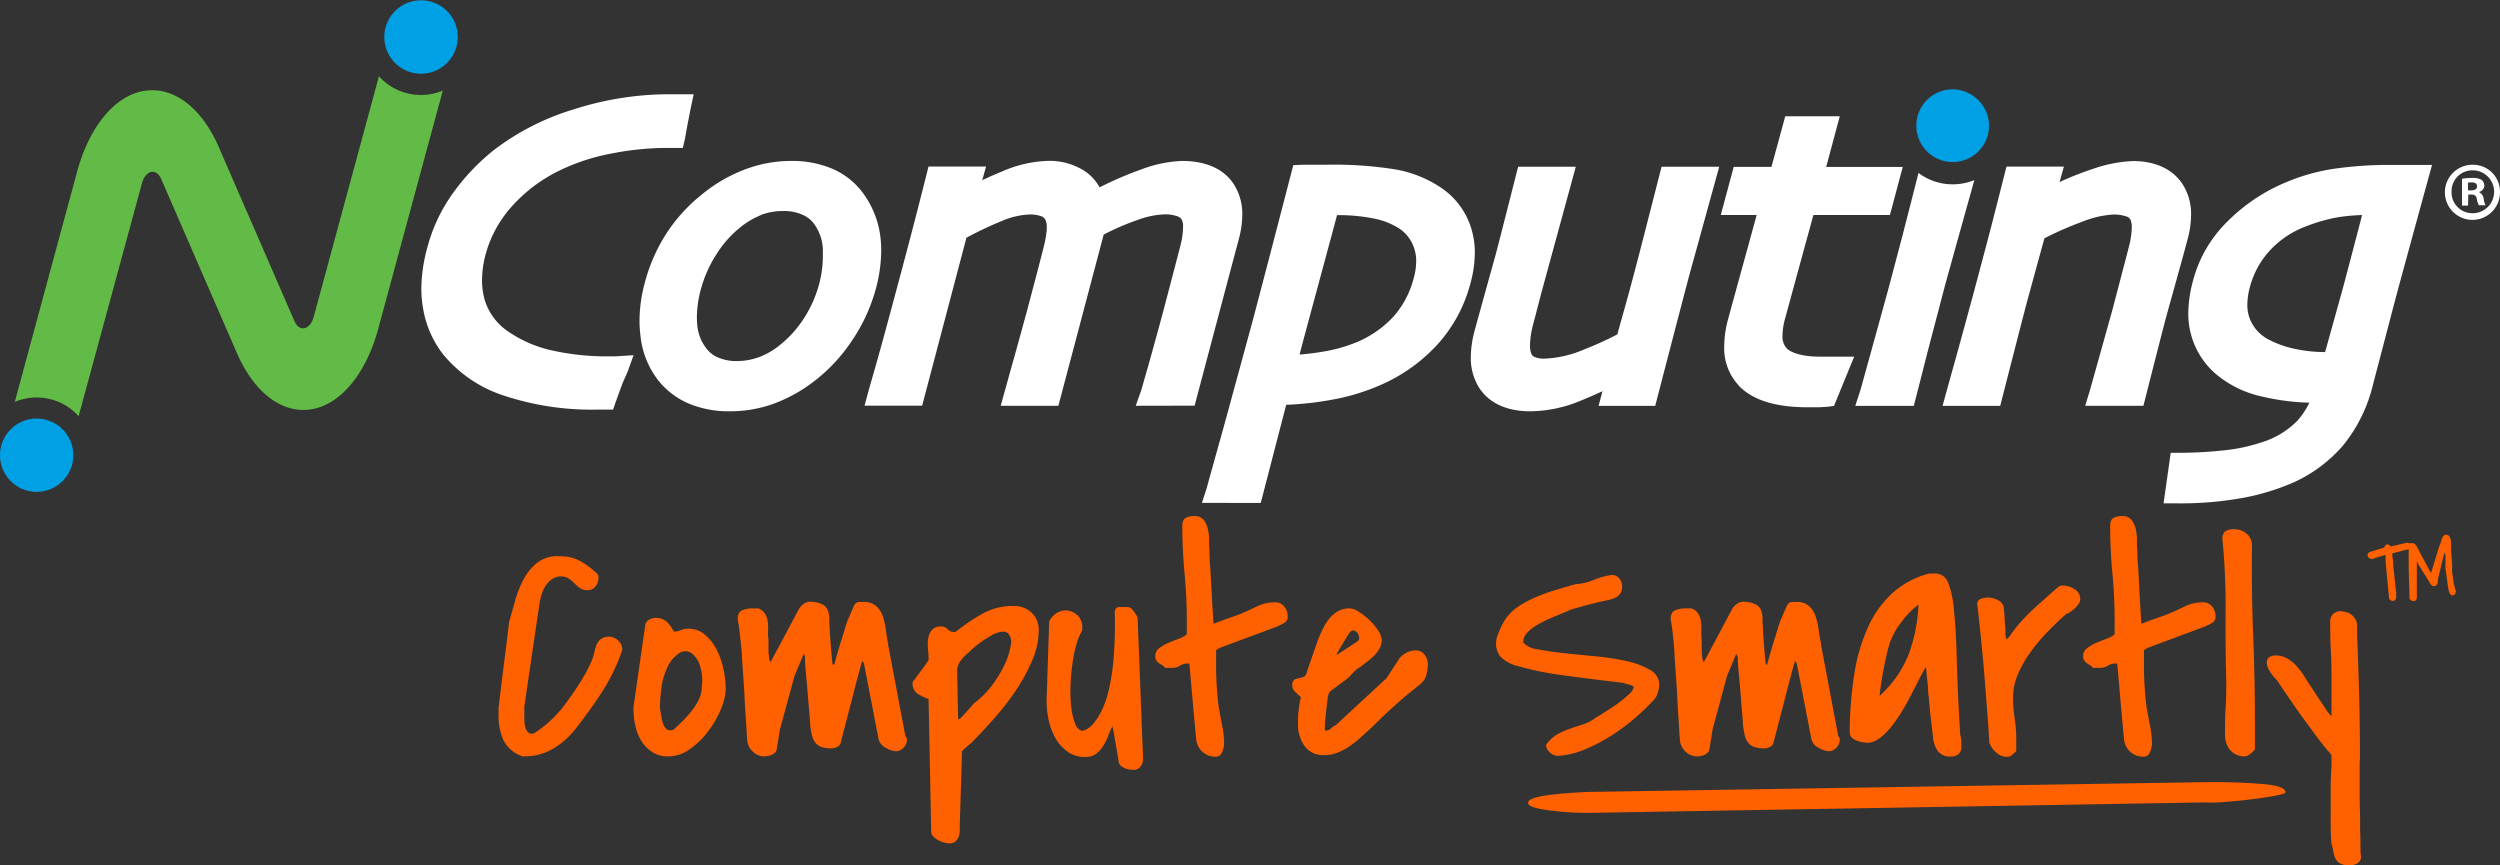 <svg id="5d6fa261-7741-4508-a4d5-60d4c3c4a528" data-name="Layer 1" xmlns="http://www.w3.org/2000/svg" viewBox="0 0 412.73 142.83"><rect x="0" y="0" width="412.73" height="142.83" fill="#333333" stroke="none"/><title>NComputing Compute Smartly-reverse</title><path d="M78.84,9.85a6.06,6.06,0,1,1-6-6A6.05,6.05,0,0,1,78.84,9.85Z" transform="translate(-3.27 -3.8)" style="fill:#00a1e4"/><path d="M3.27,79a6.05,6.05,0,1,1,6.05,6A6.05,6.05,0,0,1,3.27,79Z" transform="translate(-3.27 -3.8)" style="fill:#00a1e4"/><path d="M72.76,19.48a9.29,9.29,0,0,1-6.93-3.09L55.06,56.12c-.3,1.11-1,1.88-1.72,1.88s-1.17-.52-1.51-1.3L39.39,28.08c-2.47-5.69-6.47-9.38-11-9.38-5.51,0-10.25,5.52-12.39,13.45l-10.29,38a9.31,9.31,0,0,1,10.54,2.36L26.72,34c.3-1.08,1-1.83,1.71-1.83s1.17.52,1.51,1.31l12.48,28.7c2.48,5.64,6.45,9.3,10.93,9.3,5.49,0,10.22-5.49,12.36-13.38L76.37,18.76A9.41,9.41,0,0,1,72.76,19.48Z" transform="translate(-3.27 -3.8)" style="fill:#62bb46"/><path d="M103.13,71.42H101.9a46,46,0,0,1-15.35-2.28h0a21.56,21.56,0,0,1-10.18-6.91h0a16.81,16.81,0,0,1-3.28-7.69h0a18.2,18.2,0,0,1-.26-3.08h0a26.28,26.28,0,0,1,1-6.83h0a27.16,27.16,0,0,1,4.26-9h0a35.86,35.86,0,0,1,6.64-7h0A41.3,41.3,0,0,1,98,21.85h0a51.57,51.57,0,0,1,15.85-2.49h3.94l-.49,2.31c-.08.39-.21,1.07-.39,2h0c-.18.92-.36,1.91-.55,3h0L116,28.22h-2.8a47.91,47.91,0,0,0-9,.93h0a33.53,33.53,0,0,0-8.45,2.75h0a25.39,25.39,0,0,0-8,6h0a19.5,19.5,0,0,0-4.28,7.79h0a16.63,16.63,0,0,0-.62,4.34h0a12.05,12.05,0,0,0,.44,3.29h0a9.79,9.79,0,0,0,4.29,5.48h0a20.38,20.38,0,0,0,7,2.89h0a40.38,40.38,0,0,0,8.69.94H104l.87,0h0l3-.19-1,2.77L106.07,67h0c-.36,1-.74,2-1.14,3.14h0l-.44,1.28Z" transform="translate(-3.27 -3.8)" style="fill:#fff"/><path d="M123.72,71.7a17.07,17.07,0,0,1-6.8-1.3h0a12.81,12.81,0,0,1-5.13-4h0A14.43,14.43,0,0,1,109,59.17h0a19.57,19.57,0,0,1-.15-2.43h0a24.27,24.27,0,0,1,.87-6.26h0a28.4,28.4,0,0,1,3.48-8h0a27.1,27.1,0,0,1,5.94-6.57h0a25,25,0,0,1,7-4.09h0a21.44,21.44,0,0,1,7.66-1.45h0a16.93,16.93,0,0,1,7.11,1.39h0a12.35,12.35,0,0,1,5.1,4.29h0a15.26,15.26,0,0,1,2.64,7.14h0a18.81,18.81,0,0,1,.1,2h0a24.6,24.6,0,0,1-.9,6.34h0A28.46,28.46,0,0,1,144,59.92h0a27.88,27.88,0,0,1-6.36,6.85h0a25.22,25.22,0,0,1-6.56,3.65h0a21.11,21.11,0,0,1-7.39,1.28h0Zm5.13-32.37a13.26,13.26,0,0,0-3.53,2.14h0a17.5,17.5,0,0,0-3.82,4.39h0A20.31,20.31,0,0,0,119,51.47h0a18.32,18.32,0,0,0-.68,4.71h0a12,12,0,0,0,.06,1.22h0a7.23,7.23,0,0,0,1.69,4.15h0A4.67,4.67,0,0,0,122,62.89h0a7.55,7.55,0,0,0,2.92.52h0a10.77,10.77,0,0,0,3.69-.66h0a12.27,12.27,0,0,0,3.43-2h0a18.21,18.21,0,0,0,4-4.47h0a20.12,20.12,0,0,0,2.45-5.53h0a18.21,18.21,0,0,0,.63-4.64h0c0-.39,0-.78,0-1.17h0a7.67,7.67,0,0,0-1.53-4.28h0a4.6,4.6,0,0,0-1.94-1.45h0a7.33,7.33,0,0,0-3-.57h0a10.34,10.34,0,0,0-3.75.64Z" transform="translate(-3.27 -3.8)" style="fill:#fff"/><path d="M190.77,70.79l.94-2.64h0c0-.06.92-3.21,1.34-4.72h0c.84-3,1.63-5.87,2.34-8.54h0c.28-1.06,2.47-9.39,2.76-10.57h0a12.65,12.65,0,0,0,.43-3h0a2.39,2.39,0,0,0-.25-1.32h0a1.42,1.42,0,0,0-.76-.52h0a6.37,6.37,0,0,0-2.08-.29h0a14.36,14.36,0,0,0-4.26.87h0a41.39,41.39,0,0,0-5.75,2.47h0L178,70.79h-9.52l1.86-6.7c.74-2.57,2.52-9.13,2.52-9.13l1.41-5.33q.94-3.57,1.35-5.24h0a16.74,16.74,0,0,0,.46-2.68h0a4.29,4.29,0,0,0,0-.49h0a2.45,2.45,0,0,0-.17-1h0a1.19,1.19,0,0,0-.59-.67h0a5.47,5.47,0,0,0-2.27-.33h0a12.66,12.66,0,0,0-4.23,1h0a59.07,59.07,0,0,0-6,2.83h0l-7.31,27.72H146l.65-2.41c.06-.23.45-1.58,1.18-4.13h0c.72-2.53,1.88-6.75,3.45-12.64h0c.52-1.92,1.21-4.52,2.07-7.78h0q1.29-4.89,2.85-11.08h0l.36-1.44h9.5l-.63,2.26c1-.47,2-.92,3.13-1.38h0a20.32,20.32,0,0,1,7.49-1.8h0a10.66,10.66,0,0,1,6.53,1.83h0a7.92,7.92,0,0,1,2.23,2.53h0a57.46,57.46,0,0,1,6.85-2.95h0a21.15,21.15,0,0,1,6.77-1.41h0c3.57,0,6.64,1.1,8.41,3.66h0a9,9,0,0,1,1.52,5.24h0a15.69,15.69,0,0,1-.57,4h0c-.67,2.5-7.3,27.5-7.3,27.5Z" transform="translate(-3.27 -3.8)" style="fill:#fff"/><path d="M201.7,86.82l.81-2.5c0-.08,2.68-9.66,2.68-9.66,1.67-6.09,5-18.33,5-18.33C211,53.26,213,45.61,213,45.61c1.07-4.07,3.42-13.15,3.42-13.15l.36-1.39L218.2,31l2.31,0h1.71a62.9,62.9,0,0,1,11.65.81h0a19.49,19.49,0,0,1,7.41,3.05h0a12.47,12.47,0,0,1,4.85,6.54h0a13.54,13.54,0,0,1,.62,4.15h0a19.23,19.23,0,0,1-.69,4.91h0a24.11,24.11,0,0,1-5.35,10.07h0a27.6,27.6,0,0,1-8.79,6.5h0a35.68,35.68,0,0,1-9.09,2.82h0a53.11,53.11,0,0,1-7.22.78h0l-4.2,16.2Zm16.12-24.49h0a39.6,39.6,0,0,0,3.94-.49h0a24.53,24.53,0,0,0,5.49-1.55h0a17.32,17.32,0,0,0,6.06-4.21h0a15.3,15.3,0,0,0,3.37-6.43h0a10.26,10.26,0,0,0,.39-2.74h0a6.43,6.43,0,0,0-.35-2.18h0a6.21,6.21,0,0,0-2.38-3.16h0a11.93,11.93,0,0,0-4.2-1.68h0a28.78,28.78,0,0,0-6-.57H224C223.85,40,218,61.5,217.82,62.33Z" transform="translate(-3.27 -3.8)" style="fill:#fff"/><path d="M247.58,68a9.2,9.2,0,0,1-1.49-5.26h0a17.19,17.19,0,0,1,.65-4.42h0c.5-1.89,3.42-12.36,3.42-12.36.57-2.13,3.74-14.63,3.74-14.63h9.52l-5.7,20.88c-.63,2.43-1.07,4.14-1.34,5.14h0a14.62,14.62,0,0,0-.52,3.43h0a3.58,3.58,0,0,0,.23,1.43h0a1,1,0,0,0,.5.51h0a3.87,3.87,0,0,0,1.67.29h0a18.43,18.43,0,0,0,6.63-1.56h0A52.16,52.16,0,0,0,270.28,59h0c.18-.66.47-1.7.87-3.14h0q1-3.47,2.35-8.64h0c.65-2.45,4.08-15.89,4.08-15.89h9.52l-4.92,17.83c-.81,3-5.65,21.65-5.65,21.65h-9.35l.65-2.43c-1.07.5-2.2,1-3.41,1.49h0A22.13,22.13,0,0,1,256,71.7h-.14c-3.52,0-6.55-1.16-8.28-3.72Z" transform="translate(-3.27 -3.8)" style="fill:#fff"/><path d="M290.29,67.4A9,9,0,0,1,287.92,61h0a17.65,17.65,0,0,1,.68-4.63h0c.7-2.61,3.77-13.71,4.68-17.08h-5.92l2.13-7.94h6.23L298,23H307l-2.24,8.36H317.4l-2.12,7.94H302.65c-.21.74-4.16,15.18-4.69,17.15h0a10.53,10.53,0,0,0-.41,2.69h0a2.89,2.89,0,0,0,.64,2.11h0c.64.73,2.48,1.45,5.69,1.43h1.48l1.17,0h2.85l-3.33,8.13-1.09.15c-.36,0-.74.06-1.43.08h0c-.67,0-1.25,0-1.75,0h0c-5,0-9-1-11.49-3.6Z" transform="translate(-3.27 -3.8)" style="fill:#fff"/><path d="M347.52,70.79l.75-2.47C348.45,67.72,352,55,352,55c.32-1.22,2.5-9.52,2.77-10.6h0a13.69,13.69,0,0,0,.44-3h0a3,3,0,0,0-.25-1.4h0a1.14,1.14,0,0,0-.64-.46h0a6.22,6.22,0,0,0-2.22-.32h0a16.21,16.21,0,0,0-5,1.16h0a55.66,55.66,0,0,0-6.31,2.76h0c-.2.7-2.83,10.31-2.83,10.31-.73,2.72-4.47,17.35-4.47,17.35h-9.52s1.1-4,1.87-6.75h0c.77-2.7,3.31-12.08,3.31-12.08.66-2.46,2.3-8.66,2.3-8.66.88-3.3,3.07-12,3.07-12H344l-.71,2.54a53.45,53.45,0,0,1,5.81-2.27h0a22.48,22.48,0,0,1,6.34-1.19h0c3.37,0,6.33,1.15,8.05,3.66h0A9,9,0,0,1,365,39.28h0a15.91,15.91,0,0,1-.6,4.12h0c-.79,3-3.2,11.57-3.56,12.9h0c-.57,2.12-3.71,14.49-3.71,14.49Z" transform="translate(-3.27 -3.8)" style="fill:#fff"/><path d="M360.47,86.82l1.17-8.27,1.64,0c2.71,0,5.16-.19,7.34-.42h0a28.59,28.59,0,0,0,5.91-1.27h0a14.1,14.1,0,0,0,6-3.58h0a12.91,12.91,0,0,0,2-3h0a38,38,0,0,1-7.76-1h0a17.69,17.69,0,0,1-7.48-3.57h0a13,13,0,0,1-4.2-6.34h0a12.85,12.85,0,0,1-.55-3.83h0a21.24,21.24,0,0,1,.81-5.51h0A21.16,21.16,0,0,1,371,40.37h0A29.63,29.63,0,0,1,380.42,34h0a32.87,32.87,0,0,1,8.12-2.33h0a64.22,64.22,0,0,1,9.7-.64h6.54S400,48.44,399,52.18h0c-.68,2.53-3.35,12.78-3.94,15h0a25.25,25.25,0,0,1-5,10.2h0a23.69,23.69,0,0,1-8,6h0a38.33,38.33,0,0,1-8.37,2.59h0a57.39,57.39,0,0,1-11,.93h-2.2Zm28.69-47.14A27.59,27.59,0,0,0,384,41.16h0a15.49,15.49,0,0,0-6,4h0a14.25,14.25,0,0,0-3.28,6h0a11.09,11.09,0,0,0-.43,2.93h0a6.3,6.3,0,0,0,.45,2.45h0a6.58,6.58,0,0,0,3.07,3.32h0a16.55,16.55,0,0,0,4.07,1.48h0a23.43,23.43,0,0,0,5.25.58h0c.18-.64,3-10.8,3-10.8.45-1.68,2.62-9.93,3.1-11.82h0a32,32,0,0,0-4,.37Z" transform="translate(-3.27 -3.8)" style="fill:#fff"/><path d="M331.64,24.6a6,6,0,1,1-6.05-6.05A6.05,6.05,0,0,1,331.64,24.6Z" transform="translate(-3.27 -3.8)" style="fill:#00a1e4"/><path d="M325.57,34.23A9.31,9.31,0,0,1,320,32.35h0c-.19.76-2,7.85-2.71,10.58-.76,2.9-1.47,5.56-2.11,8-.75,2.76-4.72,17.13-4.8,17.37l-.82,2.51h9.66s.84-3.23,1.68-6.56,2-7.68,3.43-13.15c.62-2.29,4.89-17.57,4.89-17.57A9.4,9.4,0,0,1,325.57,34.23Z" transform="translate(-3.27 -3.8)" style="fill:#fff"/><path d="M416,35.42A4.55,4.55,0,1,1,411.46,31,4.45,4.45,0,0,1,416,35.42Zm-8,0A3.44,3.44,0,0,0,411.49,39a3.54,3.54,0,0,0,0-7.08A3.44,3.44,0,0,0,408,35.42Zm2.73,2.32h-1V33.31a9.15,9.15,0,0,1,1.7-.13,2.74,2.74,0,0,1,1.54.32,1.21,1.21,0,0,1,.44,1,1.13,1.13,0,0,1-.92,1v0a1.34,1.34,0,0,1,.81,1.08,3.21,3.21,0,0,0,.32,1.11h-1.11a4,4,0,0,1-.35-1.08c-.08-.48-.35-.7-.92-.7h-.48Zm0-2.51h.48c.57,0,1-.19,1-.65s-.3-.67-.95-.67a2.24,2.24,0,0,0-.56.05Z" transform="translate(-3.27 -3.8)" style="fill:#fff"/><path d="M85.58,120.63q.63-5.25,1-8.09c.24-1.89.42-3.29.52-4.2s.21-1.67.21-1.84c.32-1.09.65-2.26,1-3.52a17.1,17.1,0,0,1,1.39-3.52,8.66,8.66,0,0,1,2.23-2.73,5.41,5.41,0,0,1,3.52-1.11,11,11,0,0,1,1.71.13,6,6,0,0,1,1.45.45A10.63,10.63,0,0,1,100,97c.43.3.9.66,1.39,1.08a5.7,5.7,0,0,1,.6.58,1.44,1.44,0,0,1,.08.63,2.19,2.19,0,0,1-.47,1.31,1.61,1.61,0,0,1-1.37.63,2,2,0,0,1-1.21-.34,8.23,8.23,0,0,1-.92-.79,6.35,6.35,0,0,0-.94-.79,2.29,2.29,0,0,0-1.29-.34,2.46,2.46,0,0,0-1.47.45,4.16,4.16,0,0,0-1.08,1.13,5.68,5.68,0,0,0-.68,1.52,11.88,11.88,0,0,0-.34,1.58l-2.47,16.81c0,.07,0,.24,0,.5s0,.46,0,.6v.92a5.77,5.77,0,0,0,.1,1.1,2.45,2.45,0,0,0,.37.95.9.9,0,0,0,.79.39.92.92,0,0,0,.58-.21,19.35,19.35,0,0,0,4.33-3.91A52.94,52.94,0,0,0,99.34,116c0-.07.13-.24.29-.5s.32-.55.47-.84.31-.6.45-.9l.31-.65a7.2,7.2,0,0,0,.48-1.42,8.81,8.81,0,0,1,.39-1.37,2.44,2.44,0,0,1,.71-1,2.24,2.24,0,0,1,1.47-.4,2.1,2.1,0,0,1,1.42.63A1.94,1.94,0,0,1,106,111v.11a31.86,31.86,0,0,1-3.39,7q-2.07,3.19-4.59,6.35a13,13,0,0,1-3.63,3.05,9.13,9.13,0,0,1-4.57,1.16h-.26A5.33,5.33,0,0,1,86.39,126a9.74,9.74,0,0,1-.81-4.12Z" transform="translate(-3.27 -3.8)" style="fill:#ff6000"/><path d="M107.84,120.63l1.94-13.5a1.33,1.33,0,0,1,.61-1,2.07,2.07,0,0,1,1.13-.32,2.55,2.55,0,0,1,1.84.66,5.8,5.8,0,0,1,1.15,1.6h0a2.71,2.71,0,0,0,1.13-.23,2.89,2.89,0,0,1,1.24-.24,4.16,4.16,0,0,1,2.86,1.05,8.16,8.16,0,0,1,1.92,2.55,13.06,13.06,0,0,1,1.08,3.23,16.68,16.68,0,0,1,.34,3,9.32,9.32,0,0,1-.82,3.52,16.25,16.25,0,0,1-2.15,3.67,13.29,13.29,0,0,1-3,2.89,6,6,0,0,1-3.42,1.16A4.83,4.83,0,0,1,111,128a5.94,5.94,0,0,1-1.84-1.86,8,8,0,0,1-1-2.55,12.8,12.8,0,0,1-.31-2.78Zm4.41.31c.07.35.14.76.21,1.21a6.06,6.06,0,0,0,.32,1.24,1.84,1.84,0,0,0,.6.84,1.19,1.19,0,0,0,1.13,0q.69-.63,1.47-1.41a18.65,18.65,0,0,0,1.5-1.69,9.33,9.33,0,0,0,1.18-1.89,4.74,4.74,0,0,0,.47-2.1,7.7,7.7,0,0,0-.26-3.28,4.17,4.17,0,0,0-1.34-2.16,1.81,1.81,0,0,0-2-.15,5.56,5.56,0,0,0-2.2,2.7,11,11,0,0,0-.87,3.18,25.58,25.58,0,0,0-.24,3.34Z" transform="translate(-3.27 -3.8)" style="fill:#ff6000"/><path d="M125.45,108.78c-.09-.93-.22-1.84-.39-2.76,0-.77.25-1.26.76-1.47a4.3,4.3,0,0,1,1.66-.31h1a2.41,2.41,0,0,1,1.1.89,3.29,3.29,0,0,1,.42,1.16,6.28,6.28,0,0,1,.08,1.31,11.31,11.31,0,0,0,0,1.31,4.68,4.68,0,0,1,.06.9c0,.42,0,.86,0,1.31s.06.88.11,1.26a1.47,1.47,0,0,0,.23.74l4.63-8.67a2.58,2.58,0,0,1,.92-1,1.85,1.85,0,0,1,1.34-.29,4.4,4.4,0,0,1,1.73.44,1.85,1.85,0,0,1,.81.9,3.66,3.66,0,0,1,.27,1.34c0,.52,0,1.1.08,1.73,0,.21,0,.6.05,1.18s.08,1.18.13,1.81.11,1.23.16,1.79.09,1,.13,1.16H141l.39-1.42c.2-.7.41-1.44.66-2.21s.47-1.5.68-2.2.37-1.2.48-1.48l.21-.44c.1-.23.21-.47.31-.74s.21-.51.32-.73l.21-.5a1.08,1.08,0,0,1,.76-.61l.87,0a2.92,2.92,0,0,1,2,.65A4,4,0,0,1,149,105.5a11.61,11.61,0,0,1,.5,2.18c.1.79.22,1.51.36,2.18,0,0,.06,0,.06.08a.16.16,0,0,1-.06.13l2.89,15.29a.79.79,0,0,1,.24.36,2.46,2.46,0,0,1,0,.43,2,2,0,0,1-1.68,1.68,3.9,3.9,0,0,1-1.82-.58,2.17,2.17,0,0,1-1.18-1.47l-2.41-12.45-.27-.42c-.07.17-.22.67-.44,1.49s-.5,1.86-.82,3.1-.67,2.64-1.08,4.18l-1.23,4.73a1,1,0,0,1-.6.71,2.25,2.25,0,0,1-.87.23,5,5,0,0,1-1.79-.26,2.23,2.23,0,0,1-1-.79,3.42,3.42,0,0,1-.52-1.26,15.6,15.6,0,0,1-.27-1.68c0-.14,0-.64-.1-1.5l-.24-2.94c-.09-1.1-.18-2.21-.29-3.33s-.17-2-.21-2.68v-.5a.69.69,0,0,0,0-.21,3.61,3.61,0,0,0-.21-.45l-1.52,3.63-2.42,8.87-.52,3.26a1.05,1.05,0,0,1-.29.55,1.76,1.76,0,0,1-.56.37,2.49,2.49,0,0,1-.63.18,2.85,2.85,0,0,1-.52.06,2.64,2.64,0,0,1-2-.84,2.88,2.88,0,0,1-.87-1.84c0-.25-.07-.73-.1-1.45s-.09-1.56-.16-2.54-.13-2-.18-3.1-.12-2.12-.19-3.1-.13-1.84-.18-2.58-.08-1.22-.08-1.47v-.21Q125.59,110.17,125.45,108.78Z" transform="translate(-3.27 -3.8)" style="fill:#ff6000"/><path d="M156.57,119.21a9.05,9.05,0,0,1-1.82-.89,1.92,1.92,0,0,1-.81-1.74.46.46,0,0,1,.16-.42.81.81,0,0,0,.26-.31c.07-.11.21-.3.42-.58l.68-.92c.25-.33.48-.65.69-.94l.42-.61c0-.45,0-1-.08-1.65a8,8,0,0,1,0-1.84,3.14,3.14,0,0,1,.6-1.47,1.89,1.89,0,0,1,1.58-.61,1.38,1.38,0,0,1,1.05.45,1.38,1.38,0,0,0,1,.45H161a35.42,35.42,0,0,1,4.44-3,10.25,10.25,0,0,1,5.12-1.29,4.28,4.28,0,0,1,3,1.08,3.87,3.87,0,0,1,1.19,3,12.58,12.58,0,0,1-1.11,5,29.76,29.76,0,0,1-2.75,5,45.06,45.06,0,0,1-3.58,4.59q-1.92,2.16-3.49,3.73a2.56,2.56,0,0,1-.47.45,4.74,4.74,0,0,0-.58.5,7.46,7.46,0,0,0-.68.63L161.72,140c0,.32,0,.65,0,1a3.05,3.05,0,0,1-.21,1,1.9,1.9,0,0,1-.53.74,1.46,1.46,0,0,1-1,.29,4.25,4.25,0,0,1-1.84-.53,3.15,3.15,0,0,1-.81-.63A1.17,1.17,0,0,1,157,141Zm4.88,3.31h.21s.15-.1.34-.31l.69-.74.79-.87c.26-.29.46-.53.6-.71A14.12,14.12,0,0,0,167,117a19.69,19.69,0,0,0,2.13-3.49,11,11,0,0,0,1-3.18,2.08,2.08,0,0,0-.47-2c-.44-.37-1.19-.32-2.26.13a17.94,17.94,0,0,0-4.33,3.16,7.77,7.77,0,0,0-1.16,1.2,3.13,3.13,0,0,0-.63,1.53Z" transform="translate(-3.27 -3.8)" style="fill:#ff6000"/><path d="M186.92,123.68c-.25.52-.49,1.09-.74,1.7a8.88,8.88,0,0,1-.84,1.66,4.51,4.51,0,0,1-1.15,1.23,2.84,2.84,0,0,1-1.74.5,4.82,4.82,0,0,1-3-.92,7,7,0,0,1-2-2.31,10.26,10.26,0,0,1-1.08-3,16.07,16.07,0,0,1-.32-3l.42-12.71a1.16,1.16,0,0,1,.19-.76,3.31,3.31,0,0,1,.63-.74,3.5,3.5,0,0,1,.89-.55,2.38,2.38,0,0,1,.92-.21,2.92,2.92,0,0,1,2,.76,2.55,2.55,0,0,1,.84,2v.53a9.86,9.86,0,0,0-1,2.47,23.51,23.51,0,0,0-.65,3.28,32.37,32.37,0,0,0-.29,3.6,22.36,22.36,0,0,0,.13,3.36,10.61,10.61,0,0,0,.6,2.6,1.94,1.94,0,0,0,1.11,1.29,2.31,2.31,0,0,0,.81-.26,3.89,3.89,0,0,0,1.18-1,10.78,10.78,0,0,0,1.32-2.08,16.45,16.45,0,0,0,1.2-3.54,36.05,36.05,0,0,0,.79-5.36,70.88,70.88,0,0,0,.16-7.57q.21-.57.6-.63a7.37,7.37,0,0,1,.82,0c.31,0,.58,0,.79,0a1.21,1.21,0,0,1,.68.39,4.63,4.63,0,0,1,.58.79,3,3,0,0,1,.31.58l.9,23.27a2,2,0,0,1-.42,1.31,1.48,1.48,0,0,1-1.21.53,5.27,5.27,0,0,1-.63-.05,3.43,3.43,0,0,1-.74-.21,3.14,3.14,0,0,1-.66-.4.93.93,0,0,1-.34-.55l-.89-5.25Z" transform="translate(-3.27 -3.8)" style="fill:#ff6000"/><path d="M199.41,113.33a2.41,2.41,0,0,0-1.31.36,2.46,2.46,0,0,1-1.37.37l-.55,0-.55,0a1.58,1.58,0,0,0-.48-.42l-.52-.34a1.75,1.75,0,0,1-.45-.45,1.27,1.27,0,0,1-.18-.73,1.56,1.56,0,0,1,.63-1.29,7,7,0,0,1,1.47-.87c.56-.24,1.13-.47,1.71-.68a4.87,4.87,0,0,0,1.39-.74v-2.31q0-3.89-.37-7.8c-.24-2.61-.37-5.19-.37-7.75,0-.7.18-1.15.53-1.36a2.74,2.74,0,0,1,1.42-.32,1.91,1.91,0,0,1,1.55.6,3.71,3.71,0,0,1,.71,1.48,7.71,7.71,0,0,1,.21,1.83c0,.65,0,1.2.05,1.66s0,1.26.1,2.42.14,2.38.22,3.67.13,2.52.21,3.68.12,2,.15,2.42c.14,0,.41-.13.82-.29s.83-.32,1.28-.47l1.29-.45.87-.32c.91-.38,1.85-.81,2.84-1.28a6.7,6.7,0,0,1,3-.71,1.89,1.89,0,0,1,1.6.71,2.59,2.59,0,0,1,.55,1.65,1.07,1.07,0,0,1-.52,1c-.35.21-.72.4-1.1.58l-9.57,3.57a2.48,2.48,0,0,1-.31.18,1.34,1.34,0,0,0-.32.24v1.68c0,1.23,0,2.5.08,3.81s.17,2.58.34,3.81c.18,1,.37,2.08.58,3.1a15.31,15.31,0,0,1,.32,3.1,3.71,3.71,0,0,1-.32,1.26,1.06,1.06,0,0,1-1,.79,3.25,3.25,0,0,1-2.31-.84,3.35,3.35,0,0,1-1-2.26c-.17-1.82-.36-3.82-.55-6s-.38-4.26-.55-6.25Z" transform="translate(-3.27 -3.8)" style="fill:#ff6000"/><path d="M239,113.75a11.2,11.2,0,0,1-.24,1.47,2.64,2.64,0,0,1-.45.94,4.62,4.62,0,0,1-.89.87c-.39.3-.91.72-1.58,1.26s-1.48,1.25-2.46,2.13-2.18,2-3.58,3.41L228,125.46a15.36,15.36,0,0,1-1.87,1.5,10.36,10.36,0,0,1-2,1.08,5.86,5.86,0,0,1-2.2.42,3.73,3.73,0,0,1-3.31-1.53,6,6,0,0,1-1.06-3.52c0-.87,0-1.61.08-2.2a20.15,20.15,0,0,1,.4-2.31l-1-.92a1.43,1.43,0,0,1-.42-1.08,1,1,0,0,1,.29-.84,1.67,1.67,0,0,1,.68-.29c.26,0,.52-.11.76-.18a.81.81,0,0,0,.53-.42l.39-1.16c.19-.56.4-1.15.61-1.76l.6-1.73.39-1.13c.25-.6.52-1.2.82-1.82a8.59,8.59,0,0,1,1.05-1.65,5.16,5.16,0,0,1,1.42-1.21,3.79,3.79,0,0,1,1.92-.47,3,3,0,0,1,1.54.58,10.8,10.8,0,0,1,1.77,1.39,9.28,9.28,0,0,1,1.41,1.71,2.91,2.91,0,0,1,.58,1.52,2.83,2.83,0,0,1-.37,1.44,5.31,5.31,0,0,1-.92,1.21,10.62,10.62,0,0,1-1.18,1c-.42.31-.8.61-1.15.89a.45.45,0,0,0-.21.1,1.43,1.43,0,0,1-.27.16l-.23.24-.4.39q-.21.21-.39.42l-.24.27a5.67,5.67,0,0,1-.6.49l-1,.74-1,.74c-.29.22-.49.37-.6.44l-.21.42a3.32,3.32,0,0,0-.18.92c-.06.47-.12,1-.19,1.6s-.13,1.2-.18,1.82-.08,1.11-.08,1.49a.18.18,0,0,0,.05.11.29.29,0,0,0,.16.1,1.13,1.13,0,0,0,.79-.36,2.2,2.2,0,0,1,.79-.53l8.4-7.77,2.16-3.31a3.22,3.22,0,0,1,1-.82,3.39,3.39,0,0,1,1.55-.47,1.93,1.93,0,0,1,1.39.5A2.68,2.68,0,0,1,239,113.75Zm-11.56-4.1a.67.67,0,0,0,.21-.63,1.56,1.56,0,0,0-.29-.74,1,1,0,0,0-.6-.39q-.37-.08-.69.39c-.1.14-.29.42-.55.84l-.79,1.29c-.26.44-.48.82-.65,1.13s-.21.44-.11.37Z" transform="translate(-3.27 -3.8)" style="fill:#ff6000"/><path d="M258.5,126.78a6.07,6.07,0,0,1,1.86-1.74,13,13,0,0,1,2.1-.94c.72-.25,1.44-.48,2.16-.71a7.47,7.47,0,0,0,2.13-1.13c.38-.21.92-.53,1.63-1s1.39-.88,2.07-1.39a19.35,19.35,0,0,0,1.79-1.5,2,2,0,0,0,.76-1.26,0,0,0,0,0-.05,0c-.07,0-.11,0-.11,0l-.11-.11a6.84,6.84,0,0,0-.84-.26l-.68-.21q-6.78-.8-10.9-1.39A47.54,47.54,0,0,1,254,113.8a6.17,6.17,0,0,1-3-1.58,3.36,3.36,0,0,1-.74-2.26,3.65,3.65,0,0,1,.21-1.15,13.19,13.19,0,0,1,.5-1.26,11.39,11.39,0,0,1,.6-1.16,6.28,6.28,0,0,1,.58-.84,8.49,8.49,0,0,1,2.21-1.89,19.21,19.21,0,0,1,2.94-1.47c1-.42,2.11-.79,3.18-1.1s2-.6,2.91-.84a9.88,9.88,0,0,0,3-.71,12.45,12.45,0,0,1,3-.82,1.52,1.52,0,0,1,1.21.58,1.93,1.93,0,0,1,.47,1.21,2.19,2.19,0,0,1-.34,1.34,2.23,2.23,0,0,1-.89.68,6,6,0,0,1-1.24.37c-.45.09-.91.18-1.36.29l-1.16.29q-.74.18-1.47.39l-1.31.37a4.31,4.31,0,0,0-.69.21l-3.07,1.29A21.23,21.23,0,0,0,257,107a6.46,6.46,0,0,0-1.68,1.34,2.12,2.12,0,0,0-.56,1.55v0a3.78,3.78,0,0,0,2.37,1.1c1.22.25,2.67.46,4.33.64s3.42.35,5.26.52a41,41,0,0,1,5.07.79,13.29,13.29,0,0,1,3.83,1.42,2.83,2.83,0,0,1,1.58,2.41,4.82,4.82,0,0,1-.24,1.37,2.73,2.73,0,0,1-.66,1.21,35.1,35.1,0,0,1-3.12,3,32.12,32.12,0,0,1-3.92,2.91,27.49,27.49,0,0,1-4.33,2.26,14.46,14.46,0,0,1-4.39,1.08,2.06,2.06,0,0,1-1.36-.55A1.73,1.73,0,0,1,258.5,126.78Z" transform="translate(-3.27 -3.8)" style="fill:#ff6000"/><path d="M279.47,108.78c-.09-.93-.22-1.84-.39-2.76,0-.77.25-1.26.76-1.47a4.3,4.3,0,0,1,1.66-.31h1.05a2.41,2.41,0,0,1,1.1.89,3.29,3.29,0,0,1,.42,1.16,6.28,6.28,0,0,1,.08,1.31,11.31,11.31,0,0,0,0,1.31,4.68,4.68,0,0,1,.06.9c0,.42,0,.86,0,1.31s.06.88.11,1.26a1.36,1.36,0,0,0,.24.74l4.62-8.67a2.58,2.58,0,0,1,.92-1,1.85,1.85,0,0,1,1.34-.29,4.36,4.36,0,0,1,1.73.44,1.92,1.92,0,0,1,.82.9,3.89,3.89,0,0,1,.26,1.34c0,.52,0,1.1.08,1.73,0,.21,0,.6.05,1.18s.08,1.18.13,1.81.11,1.23.16,1.79.09,1,.13,1.16h.21l.39-1.42c.2-.7.42-1.44.66-2.21s.47-1.5.68-2.2.37-1.2.48-1.48l.21-.44c.1-.23.21-.47.31-.74s.21-.51.32-.73l.21-.5a1.08,1.08,0,0,1,.76-.61l.87,0a2.9,2.9,0,0,1,2,.65A4,4,0,0,1,303,105.5a11.61,11.61,0,0,1,.5,2.18c.1.79.23,1.51.37,2.18,0,0,.05,0,.05.08a.19.19,0,0,1-.05.13l2.89,15.29a.85.85,0,0,1,.23.36,2.46,2.46,0,0,1,0,.43,2,2,0,0,1-1.68,1.68,3.9,3.9,0,0,1-1.82-.58,2.17,2.17,0,0,1-1.18-1.47l-2.41-12.45-.27-.42c-.07.17-.22.67-.44,1.49s-.5,1.86-.82,3.1-.67,2.64-1.08,4.18l-1.23,4.73a1,1,0,0,1-.6.71,2.25,2.25,0,0,1-.87.23,5,5,0,0,1-1.79-.26,2.23,2.23,0,0,1-1-.79,3.42,3.42,0,0,1-.52-1.26,15.6,15.6,0,0,1-.27-1.68c0-.14,0-.64-.1-1.5l-.24-2.94c-.08-1.1-.18-2.21-.29-3.33s-.17-2-.21-2.68v-.5a.48.48,0,0,0-.05-.21,3.61,3.61,0,0,0-.21-.45l-1.52,3.63L286,124.25l-.52,3.26a1.05,1.05,0,0,1-.29.55,1.84,1.84,0,0,1-.55.37,2.68,2.68,0,0,1-.64.18,2.85,2.85,0,0,1-.52.06,2.64,2.64,0,0,1-2-.84,2.88,2.88,0,0,1-.87-1.84c0-.25-.07-.73-.1-1.45s-.09-1.56-.16-2.54-.13-2-.18-3.1-.12-2.12-.19-3.1-.13-1.84-.18-2.58-.08-1.22-.08-1.47v-.21Q279.61,110.17,279.47,108.78Z" transform="translate(-3.27 -3.8)" style="fill:#ff6000"/><path d="M321.15,114c-.32.56-.68,1.23-1.08,2l-1.29,2.52c-.45.9-.95,1.79-1.49,2.68a25.56,25.56,0,0,1-1.69,2.45,11.45,11.45,0,0,1-1.81,1.86,4.07,4.07,0,0,1-1.94.92,6.88,6.88,0,0,1-1-.08,5.75,5.75,0,0,1-1-.26,2.24,2.24,0,0,1-.87-.53,1.25,1.25,0,0,1-.34-.92,63.48,63.48,0,0,1,.79-9.74,29.32,29.32,0,0,1,2.31-7.72,17,17,0,0,1,4.05-5.55,14.41,14.41,0,0,1,6-3.15l.39,0,.4,0a2.27,2.27,0,0,1,2.28,1.44,15.84,15.84,0,0,1,1,4.73c.23,2.16.39,4.92.47,8.3s.27,7.44.56,12.16a5.77,5.77,0,0,1,.18,1c0,.28,0,.62,0,1a1.43,1.43,0,0,1-.48,1.18,1.76,1.76,0,0,1-1.2.4,2.53,2.53,0,0,1-2.16-.84,5,5,0,0,1-.84-2.26s0-.32-.08-.84-.12-1.13-.21-1.82-.17-1.37-.23-2.07-.13-1.28-.16-1.73v-.21a7.52,7.52,0,0,1-.13-1.32,14.79,14.79,0,0,0-.14-1.52c-.07-.6-.12-1.19-.15-1.79ZM320,103.61a14.12,14.12,0,0,0-2.78,2.83,12.52,12.52,0,0,0-1.95,3.47c-.17.53-.37,1.25-.57,2.16s-.4,1.81-.56,2.7-.29,1.72-.39,2.47a13,13,0,0,0-.16,1.45s.08,0,.13-.11l.13-.16a18.13,18.13,0,0,0,4.6-6.8A27,27,0,0,0,320,103.61Z" transform="translate(-3.27 -3.8)" style="fill:#ff6000"/><path d="M331.69,126.41c-.07-1.26-.18-3-.34-5.07s-.33-4.32-.52-6.59-.4-4.44-.61-6.47-.38-3.6-.52-4.73a.86.86,0,0,1,.63-.89,3.81,3.81,0,0,1,1.21-.21,3.41,3.41,0,0,1,1.55.42,1.89,1.89,0,0,1,1,1.16c0,.14,0,.39.05.76s.06.74.08,1.13.05.76.08,1.13a7.39,7.39,0,0,1,.05.76v.76a.79.79,0,0,0,.06.29l.15.53.24-.27.18-.21c.56-.8,1.11-1.51,1.63-2.12s1.07-1.19,1.63-1.74,1.18-1.12,1.87-1.73l2.39-2.13c.21-.17.36-.31.47-.39a1.61,1.61,0,0,1,.29-.21.73.73,0,0,1,.29-.11,2.43,2.43,0,0,1,.42,0,3.31,3.31,0,0,1,1.81.6,1.88,1.88,0,0,1,.92,1.65,1.45,1.45,0,0,1-.26.77,4.78,4.78,0,0,1-.63.73,6.24,6.24,0,0,1-.77.61,3.12,3.12,0,0,1-.7.36c-.92.81-1.88,1.73-2.89,2.76a30.34,30.34,0,0,0-2.84,3.34,19.21,19.21,0,0,0-2.16,3.73,9.71,9.71,0,0,0-.84,3.89,22.89,22.89,0,0,0,.27,3.52,24.11,24.11,0,0,1,.26,3.52v1.83c-.28.28-.53.51-.74.69a1.37,1.37,0,0,1-.89.26,2.56,2.56,0,0,1-1.73-.76A3.88,3.88,0,0,1,331.69,126.41Z" transform="translate(-3.27 -3.8)" style="fill:#ff6000"/><path d="M352.59,113.33a2.41,2.41,0,0,0-1.31.36,2.46,2.46,0,0,1-1.37.37l-.55,0-.55,0a1.58,1.58,0,0,0-.48-.42l-.52-.34a1.75,1.75,0,0,1-.45-.45,1.27,1.27,0,0,1-.18-.73,1.56,1.56,0,0,1,.63-1.29,7,7,0,0,1,1.47-.87c.56-.24,1.13-.47,1.71-.68a4.87,4.87,0,0,0,1.39-.74v-2.31q0-3.89-.37-7.8c-.24-2.61-.37-5.19-.37-7.75,0-.7.18-1.15.53-1.36a2.74,2.74,0,0,1,1.42-.32,1.9,1.9,0,0,1,1.55.6,3.71,3.71,0,0,1,.71,1.48,7.71,7.71,0,0,1,.21,1.83c0,.65,0,1.2.05,1.66s0,1.26.11,2.42.14,2.38.21,3.67.14,2.52.21,3.68.12,2,.15,2.42c.14,0,.42-.13.82-.29s.83-.32,1.28-.47l1.29-.45.87-.32c.91-.38,1.86-.81,2.84-1.28a6.7,6.7,0,0,1,3-.71,1.88,1.88,0,0,1,1.6.71,2.59,2.59,0,0,1,.55,1.65,1.07,1.07,0,0,1-.52,1c-.35.21-.72.4-1.1.58l-9.57,3.57a2.48,2.48,0,0,1-.31.18,1.34,1.34,0,0,0-.32.24v1.68c0,1.23,0,2.5.08,3.81s.17,2.58.34,3.81c.18,1,.37,2.08.58,3.1a15.31,15.31,0,0,1,.32,3.1,3.71,3.71,0,0,1-.32,1.26,1.06,1.06,0,0,1-1,.79,3.25,3.25,0,0,1-2.31-.84,3.35,3.35,0,0,1-1-2.26c-.17-1.82-.36-3.82-.55-6s-.37-4.26-.55-6.25Z" transform="translate(-3.27 -3.8)" style="fill:#ff6000"/><path d="M370.6,125c0-1.47,0-2.91.1-4.31s.11-2.84.11-4.31c-.11-4-.14-7.9-.11-11.74a113.07,113.07,0,0,0-.52-11.79,1.55,1.55,0,0,1,.47-1.34,2.4,2.4,0,0,1,1.42-.34,3.12,3.12,0,0,1,2.07.71,2.53,2.53,0,0,1,.92,2q-.1,7.45.19,14.78t.29,14.85v4a4.11,4.11,0,0,1-.9.84,1.47,1.47,0,0,1-1.15.32,3.24,3.24,0,0,1-2.21-1.24A4.16,4.16,0,0,1,370.6,125Z" transform="translate(-3.27 -3.8)" style="fill:#ff6000"/><path d="M388.18,143.11c-.07-.73-.11-1.62-.13-2.68s0-2.15,0-3.31,0-2.32,0-3.51.06-2.28.13-3.26v-1.89a5.88,5.88,0,0,0-.63-.76c-.24-.27-.67-.79-1.28-1.58s-1.48-2-2.6-3.52-2.63-3.74-4.52-6.54a6.87,6.87,0,0,1-1.42-1.92,2.14,2.14,0,0,1-.21-1.23.94.94,0,0,1,.55-.69,2.05,2.05,0,0,1,.87-.21,3.74,3.74,0,0,1,1.89.48,6,6,0,0,1,1.52,1.2,11.48,11.48,0,0,1,1.24,1.61c.37.58.72,1.13,1.07,1.65.21.32.48.72.79,1.21s.63,1,.95,1.44.7,1.06,1.15,1.76l.63.69v-5.52c0-1.75,0-3.46-.1-5.12s-.11-3.35-.11-5.07a1.57,1.57,0,0,1,.53-1.21,1.67,1.67,0,0,1,1.26-.42,4.52,4.52,0,0,1,1.34.32,2.67,2.67,0,0,1,.92.84,2.1,2.1,0,0,1,.39,1.36c0,.53,0,1,0,1.53q.21,5,.34,9.95t.13,10c0,.31-.05,1-.05,1.91s0,2.06,0,3.29,0,2.5.05,3.83,0,2.55.05,3.65,0,2,.05,2.74a3.58,3.58,0,0,0,.08,1,1.29,1.29,0,0,1-.55,1.16,2.39,2.39,0,0,1-1.34.36,3.11,3.11,0,0,1-1.55-.29,1.9,1.9,0,0,1-.76-.78,3.66,3.66,0,0,1-.37-1.13A6.59,6.59,0,0,0,388.18,143.11Z" transform="translate(-3.27 -3.8)" style="fill:#ff6000"/><path d="M401.05,102.56c0-1.09-.05-2.18-.08-3.27s-.05-2.19-.05-3.28v-1.1c0-.16,0-.3,0-.44l-2.69.68v.13a4.43,4.43,0,0,0,.08.9,3.83,3.83,0,0,1,.05.89l.5,4.58v.68a1.59,1.59,0,0,1-.06.34.61.61,0,0,1-.17.24.53.53,0,0,1-.36.1.66.66,0,0,1-.38-.15.49.49,0,0,1-.21-.35l-.56-5.88v-.12c0-.08,0-.18,0-.3s0-.25,0-.36,0-.25-.05-.41h-.11l-1.69.51a.27.27,0,0,1-.25.12h-.26a.71.71,0,0,1-.42-.19.54.54,0,0,1-.21-.41.49.49,0,0,1,.11-.31.52.52,0,0,1,.27-.22l2.39-.75a.83.83,0,0,1,.17-.34.39.39,0,0,1,.33-.17.58.58,0,0,1,.35.11A1.07,1.07,0,0,0,398,94l.44-.09.66-.15.66-.16.43-.1a1,1,0,0,0,.26-.08.66.66,0,0,1,.28,0,1,1,0,0,1,.46.12.56.56,0,0,1,.3-.08.65.65,0,0,1,.44.16,1.19,1.19,0,0,1,.31.36L404.37,98l.1.17.13.21,0,0s0,0,0,0l.06-.13L406,93.89a1.42,1.42,0,0,0,.2-.47l.15-.51a2.81,2.81,0,0,1,.21-.47,1,1,0,0,1,.38-.37H407a.75.75,0,0,1,.6.23,1.38,1.38,0,0,1,.26.56,3.2,3.2,0,0,1,.07.7,6.29,6.29,0,0,0,0,.63,3.73,3.73,0,0,0,0,.4c0,.19,0,.43.05.69s0,.55.06.85,0,.59.05.85,0,.5,0,.7,0,.33,0,.38v.06q0,.13.06.45t.09.66c0,.23.07.45.1.66s0,.35.07.42,0,.13.06.23.05.2.08.32.07.22.1.31a.76.76,0,0,0,.08.21,1.49,1.49,0,0,1-.18.53q-.1.18-.48.18H408l-.17-.15a.65.65,0,0,1-.14-.16l-.24-.82L407,97.58v-.14a5.06,5.06,0,0,1,0-.57c0-.2,0-.4,0-.61s0-.42,0-.62a2.59,2.59,0,0,0-.12-.58l-.08.09-1.06,4.29,0,.35a1.37,1.37,0,0,1-.08.35.82.82,0,0,1-.17.29.53.53,0,0,1-.34.14.36.36,0,0,1-.2,0,.82.82,0,0,1-.2-.12,1.54,1.54,0,0,1-.19-.17.46.46,0,0,1-.09-.19l-1.88-3-.32-.62v1.27c0,.61,0,1.2,0,1.77s0,1.17,0,1.77v.26c0,.12,0,.26,0,.39s0,.27,0,.4v.25a.9.9,0,0,1-.17.32.41.41,0,0,1-.31.13.78.78,0,0,1-.44-.1A.66.66,0,0,1,401.05,102.56Z" transform="translate(-3.27 -3.8)" style="fill:#ff6000"/><path d="M255.55,136.38c0-.6,1.05-1,3.16-1.29s4.37-.45,6.83-.55l102.7-1.63q4.47,0,8.41.31c2.62.21,3.94.67,3.94,1.37,0,.17-.57.37-1.71.58s-2.41.4-3.81.58-2.89.32-4.46.44a22.2,22.2,0,0,1-3.42.08L265.54,138a49.18,49.18,0,0,1-6.7-.44C256.64,137.26,255.55,136.87,255.55,136.38Z" transform="translate(-3.27 -3.8)" style="fill:#ff6000"/></svg>